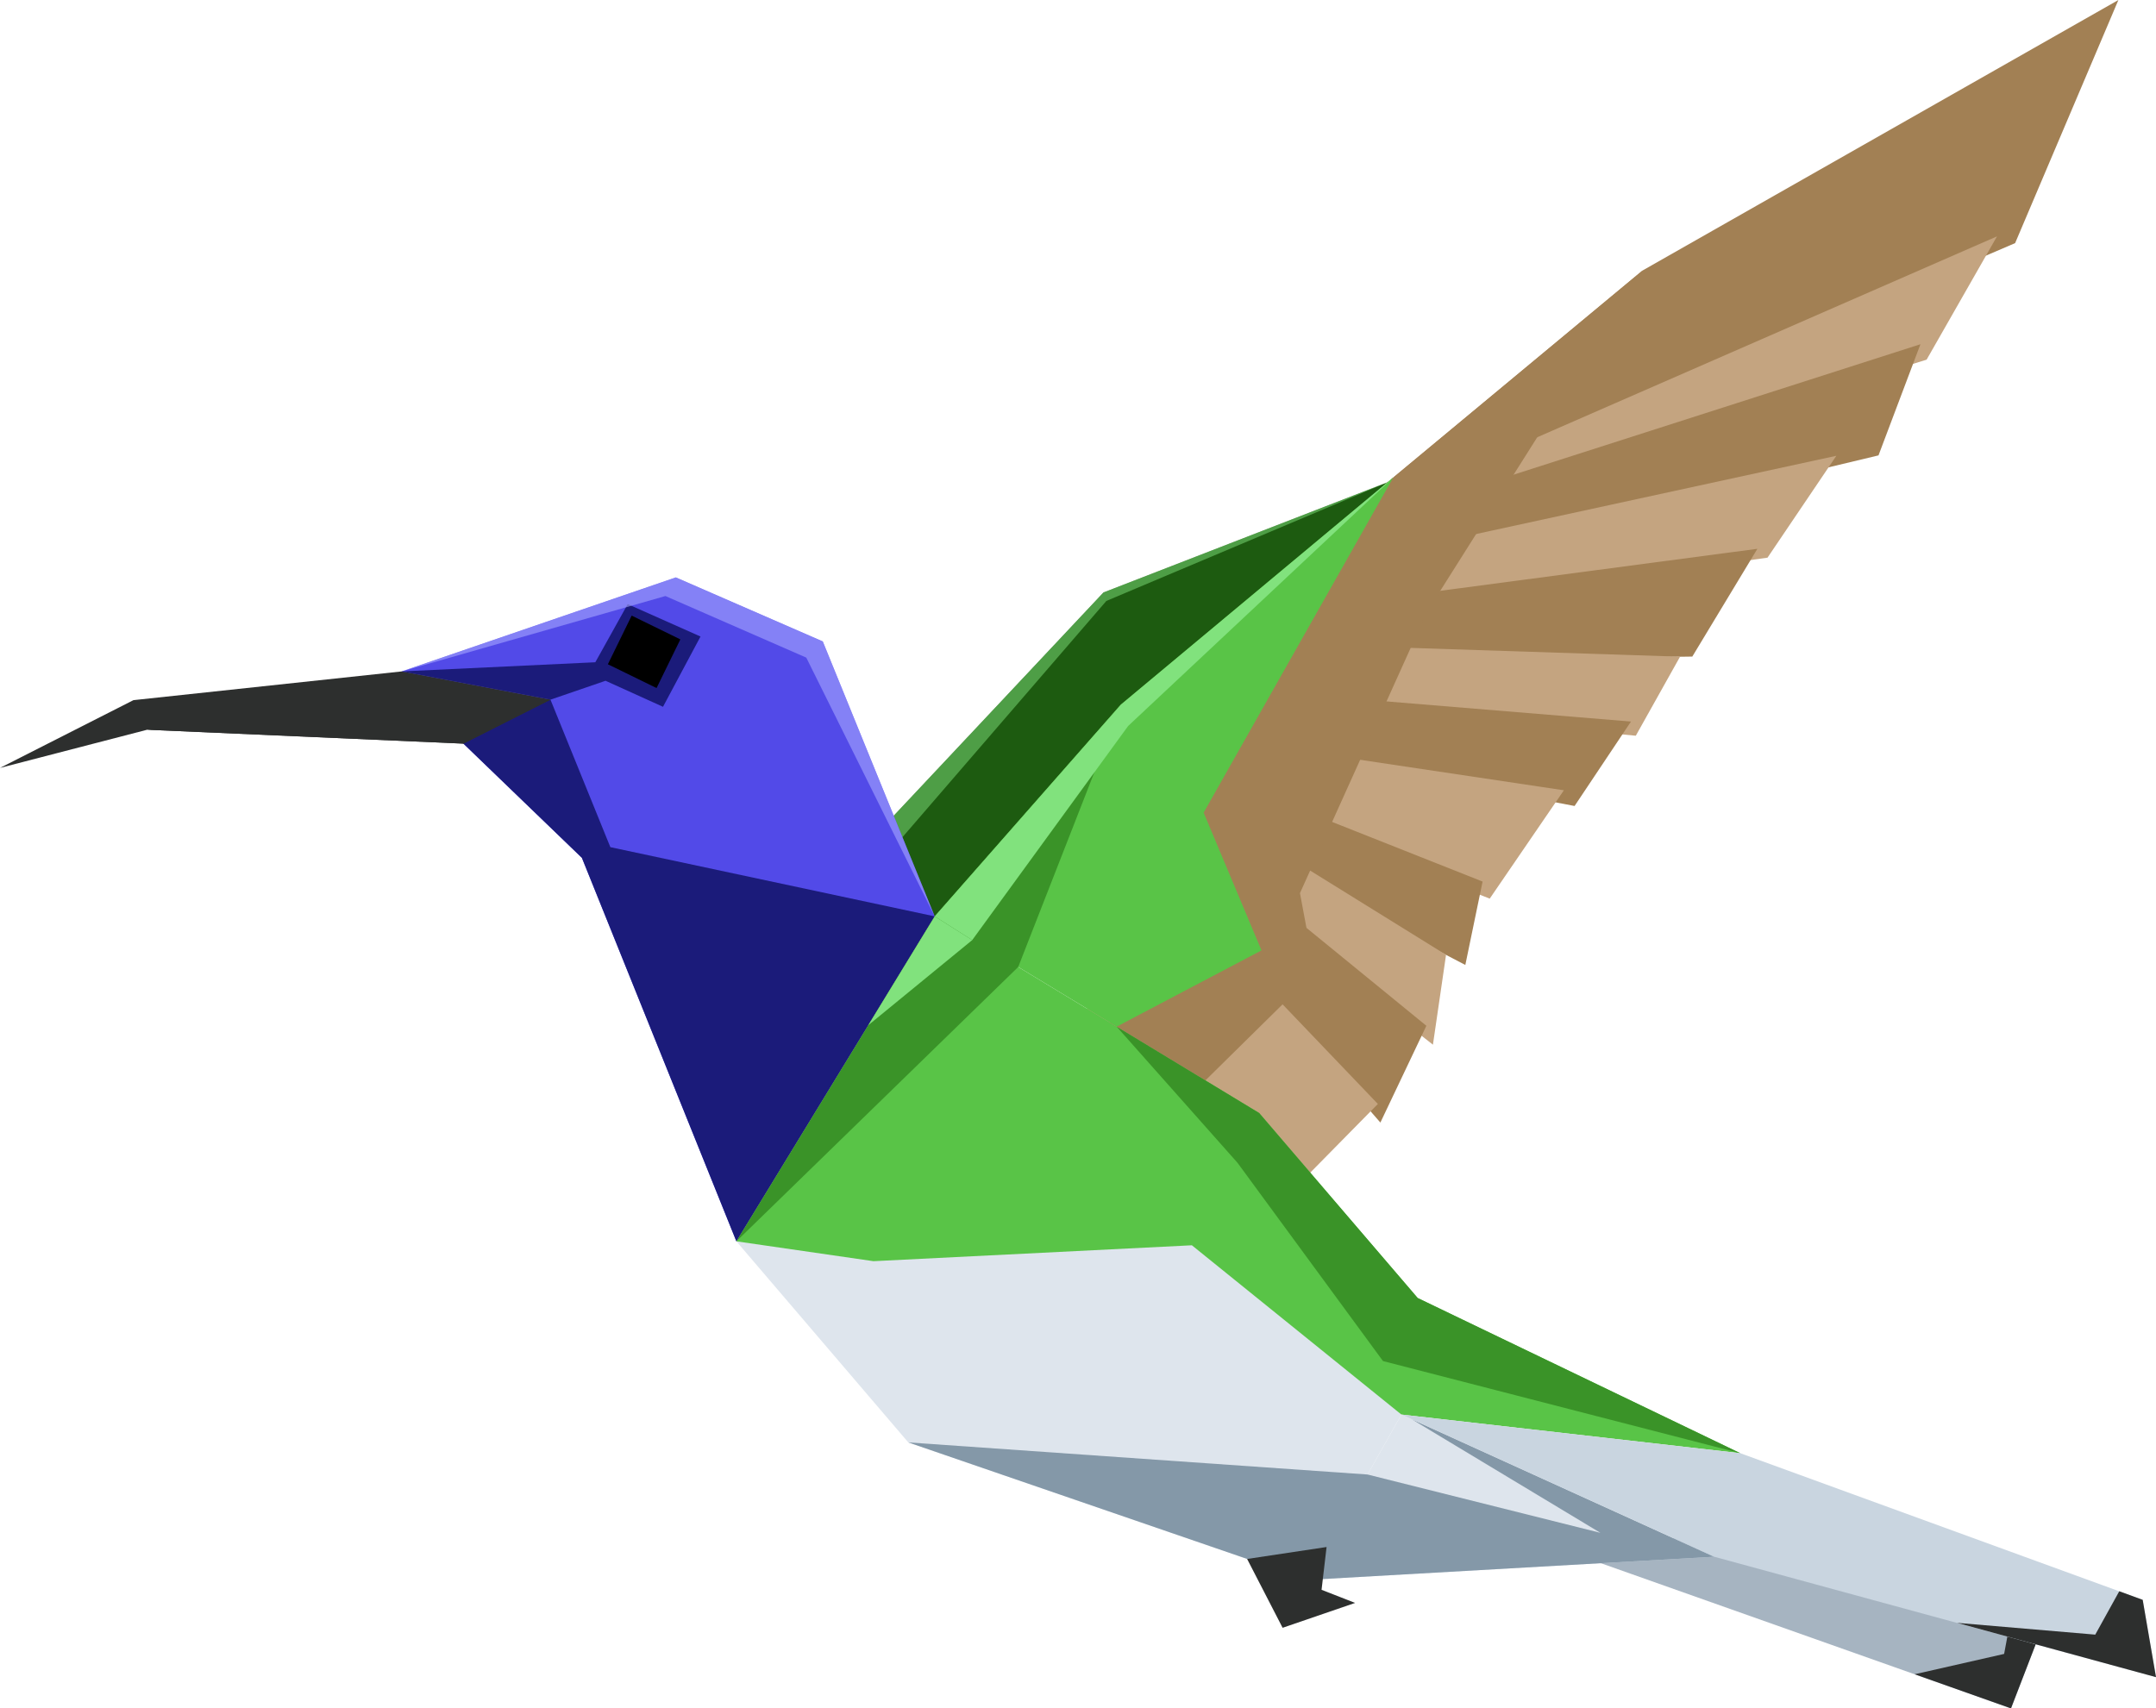 <?xml version="1.0" encoding="UTF-8"?><svg xmlns="http://www.w3.org/2000/svg" viewBox="0 0 223.6 177.22"><defs><style>.cls-1{fill:#8498a8;}.cls-1,.cls-2,.cls-3{mix-blend-mode:multiply;}.cls-1,.cls-2,.cls-3,.cls-4,.cls-5,.cls-6,.cls-7,.cls-8,.cls-9,.cls-10,.cls-11,.cls-12,.cls-13,.cls-14,.cls-15,.cls-16,.cls-17,.cls-18{stroke-width:0px;}.cls-2,.cls-9{fill:#2d2f2e;}.cls-3,.cls-11{fill:#a28054;}.cls-4{opacity:.5;}.cls-4,.cls-8{fill:#81e27d;}.cls-19{isolation:isolate;}.cls-6{fill:#a6a6ff;opacity:.6;}.cls-7{fill:#524ae8;}.cls-10{fill:#59c447;}.cls-12{fill:#3a9328;}.cls-13{fill:#1b1b7a;}.cls-14{fill:#1d5b10;}.cls-15{fill:#c4a480;}.cls-16{fill:#c9d5e0;}.cls-17{fill:#dee5ed;}.cls-18{fill:#a6b4c1;}</style></defs><g class="cls-19"><g id="_レイヤー_2"><g id="_レイヤー_1-2"><polygon class="cls-14" points="92.64 84.67 114.44 61.46 150.37 47.52 97.88 99.95 92.64 84.67"/><polygon class="cls-4" points="93.59 86.85 114.74 62.34 143.9 50.03 114.44 61.46 92.64 84.67 93.3 86.58 93.59 86.85"/><polygon class="cls-18" points="166.03 162.16 208.56 177.22 211.12 170.58 175.32 158.97 166.03 162.16"/><polygon class="cls-9" points="208.56 177.22 211.12 170.58 208.21 169.63 207.85 171.57 198.57 173.68 208.56 177.22"/><polygon class="cls-11" points="143.48 50.38 170.35 28.06 219.7 0 208.99 25.22 141.04 54.37 143.48 50.38"/><polygon class="cls-15" points="138.85 56.26 199.81 37.31 207.11 24.52 142.33 52.83 138.85 56.26"/><polygon class="cls-11" points="136.94 61.07 194.82 47.24 199.17 35.71 141.76 54.12 136.94 61.07"/><polygon class="cls-15" points="134.9 64.69 183.31 57.85 190.45 47.28 136.73 58.95 134.9 64.69"/><polygon class="cls-11" points="132.26 68.7 175.51 68.11 182.26 56.93 135.39 63.14 132.26 68.7"/><polygon class="cls-15" points="130.87 72.65 169.65 76.32 174.24 68.12 133.34 66.79 130.87 72.65"/><polygon class="cls-11" points="127.93 76.85 128.11 76.88 163.3 83.61 169.15 74.85 130.54 71.67 127.93 76.85"/><polygon class="cls-15" points="125 81.6 154.5 93.22 162.19 81.98 128.11 76.88 125 81.6"/><polygon class="cls-11" points="124.3 85.67 151.97 100.1 153.76 91.45 125.81 80.37 121.84 83.05 124.3 85.67"/><polygon class="cls-15" points="149.97 99.05 148.61 108.37 126.58 91.1 122.4 84.68 124.46 83.23 149.97 99.05"/><polygon class="cls-11" points="147.93 106.41 143.16 116.45 126.89 97.75 122.82 85.9 147.93 106.41"/><polygon class="cls-15" points="142.9 114.52 135.29 122.25 111.22 105.31 127.16 98.06 142.9 114.52"/><polygon class="cls-17" points="76.37 128.77 94.2 149.63 135.66 163.89 145.34 146.74 123.15 124.36 76.37 128.77"/><polygon class="cls-7" points="41.66 69.65 70.09 59.9 85.33 66.54 96.94 95.06 76.37 128.77 60.35 88.99 48.06 77.14 41.66 69.65"/><polygon class="cls-13" points="57.09 72.58 62.8 70.62 68.76 73.32 72.65 66.03 65.1 62.67 61.74 68.7 41.66 69.65 57.09 72.58"/><rect class="cls-5" x="63.99" y="64.81" width="5.62" height="5.62" transform="translate(-23.29 97.92) rotate(-63.94)"/><polygon class="cls-10" points="76.37 128.77 90.59 130.83 123.61 129.18 145.34 146.74 180.49 150.75 147.03 134.65 130.59 115.46 96.94 95.06 76.37 128.77"/><polygon class="cls-3" points="143.48 50.38 170.35 28.06 147.98 63.49 134.82 92.65 136.36 100.89 125.01 112.08 115.08 106.06 117.05 83.96 143.48 50.38"/><polygon class="cls-17" points="135.66 163.89 177.78 161.49 145.34 146.74 135.66 163.89"/><polygon class="cls-1" points="177.78 161.49 146.42 147.23 165.98 159.01 141.83 152.96 94.2 149.63 135.66 163.89 177.78 161.49"/><polygon class="cls-9" points="129.34 161.72 133.02 168.86 140.54 166.28 137.06 164.92 137.58 160.48 129.34 161.72"/><polygon class="cls-10" points="96.94 95.06 116.24 73.1 144.49 49.54 124.83 84.3 130.83 98.59 115.81 106.5 96.94 95.06"/><polygon class="cls-16" points="180.49 150.75 222.22 165.96 223.6 173.98 177.78 161.49 145.34 146.74 180.49 150.75"/><polygon class="cls-9" points="219.79 165.07 217.3 169.57 202.98 168.35 223.6 173.98 222.22 165.96 219.79 165.07"/><polygon class="cls-13" points="57.09 72.58 46.25 75.02 48.06 77.14 60.35 88.99 76.37 128.77 96.94 95.06 63.3 87.88 57.09 72.58"/><polygon class="cls-9" points="41.66 69.65 57.09 72.58 48.06 77.14 15.26 75.7 0 79.66 13.84 72.63 41.66 69.65"/><polygon class="cls-12" points="76.37 128.77 105.6 100.31 116.24 73.1 96.94 95.06 76.37 128.77"/><polygon class="cls-12" points="130.59 115.46 115.81 106.5 128.34 120.62 143.43 141.19 180.49 150.75 147.03 134.65 130.59 115.46"/><polygon class="cls-2" points="15.26 75.7 57.09 72.58 48.06 77.14 15.26 75.7"/><polygon class="cls-6" points="70.09 59.9 41.66 69.65 69.01 61.83 83.62 68.22 96.94 95.06 85.33 66.54 70.09 59.9"/><polygon class="cls-8" points="96.94 95.06 100.83 97.52 117 75.31 144.49 49.54 116.24 73.1 96.94 95.06"/><polygon class="cls-8" points="100.83 97.52 90.05 106.35 96.94 95.06 100.83 97.52"/></g></g></g></svg>